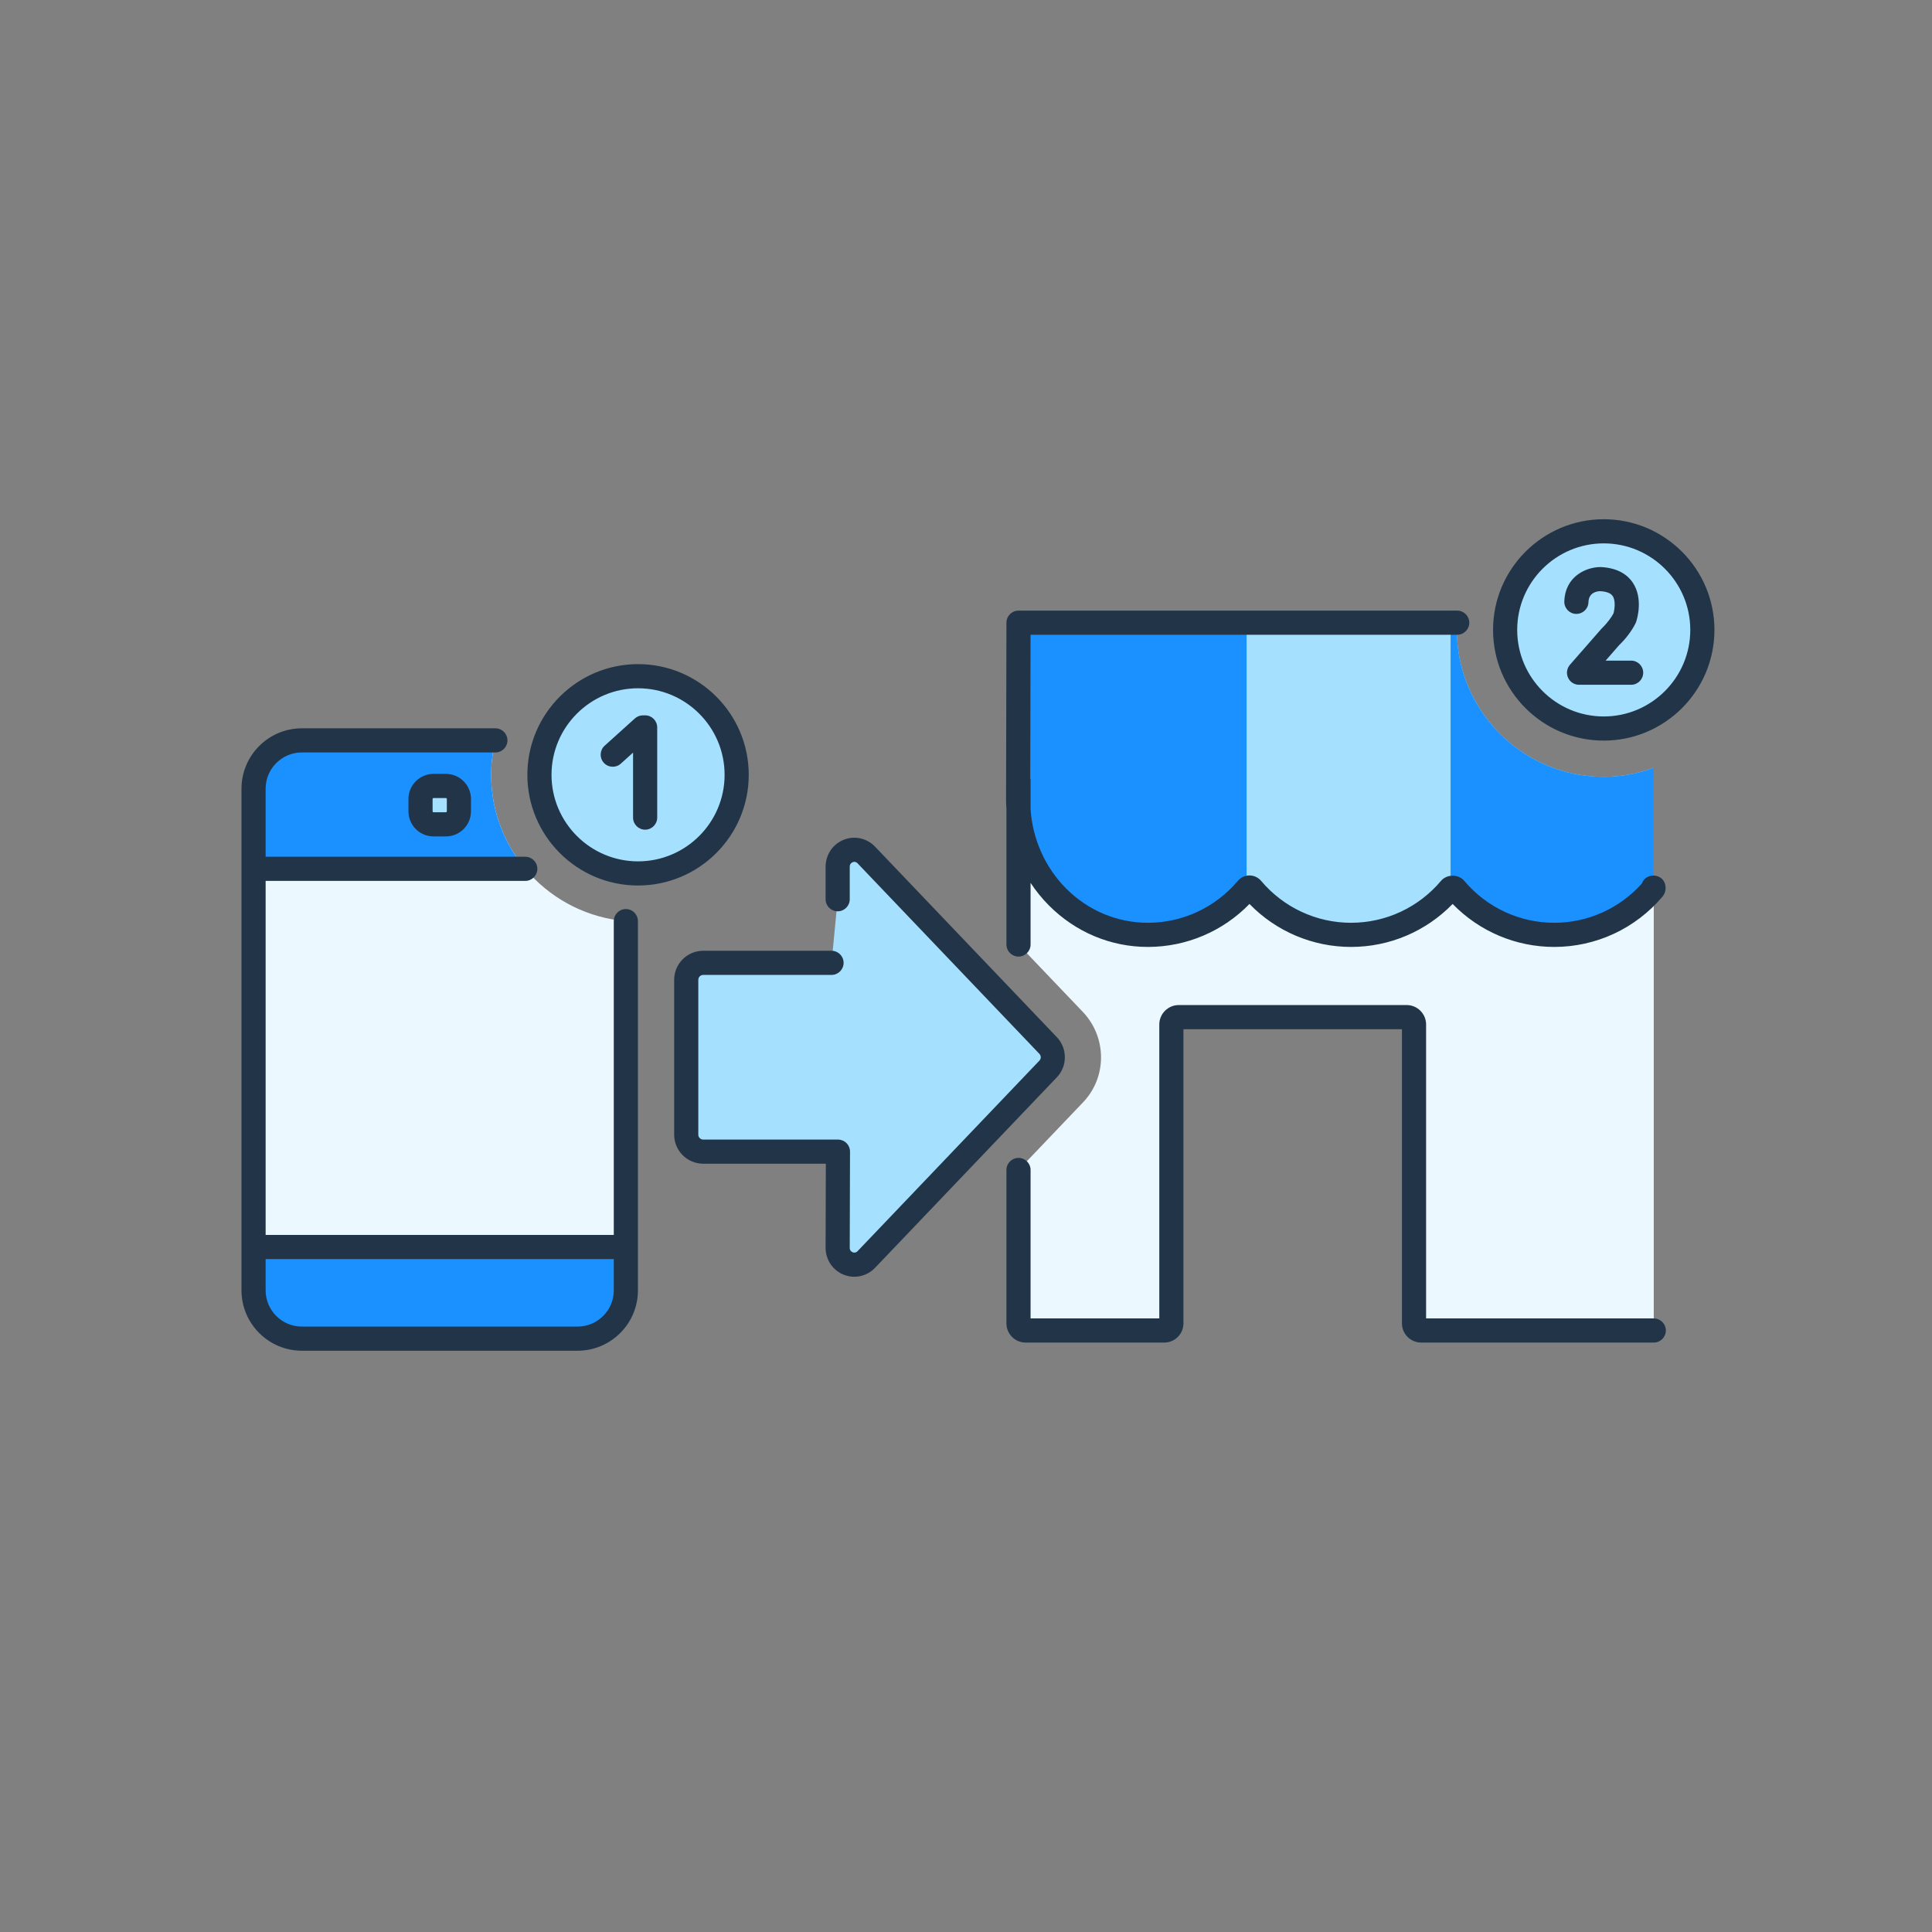 <svg width="160" height="160" viewBox="0 0 160 160" fill="none" xmlns="http://www.w3.org/2000/svg">
<rect x="0" y="0" width="160" height="160" fill="#808080" stroke="none"/>
<path fill-rule="evenodd" clip-rule="evenodd" d="M84.348 66.276V78.219L89.706 83.834C91.67 85.934 91.67 89.178 89.734 91.247L84.348 96.892V110.186H96.952L96.902 84.234H117.115L117.154 110.186H136.958V66.276H84.348Z" fill="#EBF8FF"/>
<path fill-rule="evenodd" clip-rule="evenodd" d="M132.816 64.334C126.107 64.334 120.649 58.876 120.649 52.167C120.649 51.965 120.67 51.769 120.679 51.569H120.475H120.132H103.239H102.962H84.348V66.276L85.085 70.375C90.066 79.753 97.371 78.271 102.102 74.501L103.149 73.667L104.099 74.031C108.54 78.782 115.413 78.603 119.887 74.102L120.3 73.746L121.145 74.501C125.358 78.271 131.732 78.271 135.945 74.501L136.958 73.595V63.593C135.663 64.064 134.272 64.334 132.816 64.334Z" fill="#A6E0FF"/>
<path fill-rule="evenodd" clip-rule="evenodd" d="M120.649 52.167C120.649 58.876 126.107 64.334 132.816 64.334C134.272 64.334 135.663 64.064 136.958 63.593V73.595L135.945 74.501C131.732 78.271 125.358 78.271 121.145 74.501L120.132 73.595V51.569H120.679C120.676 51.642 120.671 51.714 120.666 51.786C120.657 51.913 120.649 52.039 120.649 52.167ZM103.239 73.671V51.645H84.348V63.667V66.352L85.085 70.451C90.066 79.829 97.371 78.346 102.102 74.576L103.239 73.671Z" fill="#1B90FF"/>
<path fill-rule="evenodd" clip-rule="evenodd" d="M21 92.128V106.504C21 108.911 22.951 110.861 25.357 110.861H47.475C49.881 110.861 51.832 108.911 51.832 106.504V76.282C45.595 75.767 40.674 70.535 40.674 64.167C40.674 63.183 40.805 62.231 41.026 61.314H25.357C22.951 61.314 21 63.265 21 65.671V81.951" fill="#EBF8FF"/>
<path fill-rule="evenodd" clip-rule="evenodd" d="M41.026 61.314C40.804 62.231 40.674 63.183 40.674 64.167C40.674 67.126 41.738 69.84 43.501 71.952H21V65.671C21 63.265 22.95 61.314 25.357 61.314H41.026ZM25.357 110.862C22.951 110.862 21 108.911 21 106.505V103.274H51.832V106.505C51.832 108.911 49.881 110.862 47.475 110.862H25.357Z" fill="#1B90FF"/>
<path fill-rule="evenodd" clip-rule="evenodd" d="M35.904 65.09H36.927C37.52 65.09 38.005 65.575 38.005 66.168V67.191C38.005 67.784 37.52 68.269 36.927 68.269H35.904C35.311 68.269 34.826 67.784 34.826 67.191V66.168C34.826 65.575 35.311 65.09 35.904 65.09Z" fill="#A6E0FF"/>
<path fill-rule="evenodd" clip-rule="evenodd" d="M68.865 79.738H58.238C57.461 79.738 56.831 80.367 56.831 81.144V93.967C56.831 94.744 57.461 95.373 58.238 95.373H69.396L69.373 103.327C69.373 104.603 70.89 105.219 71.761 104.287L86.812 88.516C87.317 87.975 87.317 87.135 86.812 86.595L71.761 70.823C70.89 69.892 69.373 70.508 69.373 71.784V74.47" fill="#A6E0FF"/>
<path fill-rule="evenodd" clip-rule="evenodd" d="M132.816 60.334C137.326 60.334 140.983 56.677 140.983 52.167C140.983 47.656 137.326 44 132.816 44C128.305 44 124.649 47.656 124.649 52.167C124.649 56.677 128.305 60.334 132.816 60.334ZM52.842 72.334C57.352 72.334 61.009 68.677 61.009 64.167C61.009 59.656 57.352 56 52.842 56C48.331 56 44.675 59.656 44.675 64.167C44.675 68.677 48.331 72.334 52.842 72.334Z" fill="#A6E0FF"/>
<path fill-rule="evenodd" clip-rule="evenodd" d="M132.815 59.334C128.863 59.334 125.648 56.119 125.648 52.167C125.648 48.215 128.863 45 132.815 45C136.767 45 139.982 48.215 139.982 52.167C139.982 56.119 136.767 59.334 132.815 59.334ZM132.815 43C127.761 43 123.648 47.112 123.648 52.167C123.648 57.222 127.761 61.334 132.815 61.334C137.87 61.334 141.982 57.222 141.982 52.167C141.982 47.112 137.87 43 132.815 43ZM83.348 78.219C83.348 78.771 83.796 79.219 84.348 79.219C84.9 79.219 85.348 78.771 85.348 78.219V73.115C85.787 73.781 86.292 74.406 86.859 74.976C89.068 77.198 91.981 78.421 95.064 78.421H95.097C98.267 78.412 101.276 77.125 103.476 74.863C105.684 77.134 108.706 78.421 111.889 78.421C115.072 78.421 118.093 77.135 120.302 74.862C122.51 77.134 125.532 78.421 128.715 78.421C132.172 78.421 135.438 76.904 137.681 74.254C137.789 74.13 137.863 73.984 137.9 73.831C137.995 73.462 137.909 73.039 137.635 72.781C137.249 72.417 136.604 72.419 136.219 72.782C136.107 72.887 136.027 73.019 135.978 73.164C134.125 75.238 131.494 76.421 128.715 76.421C125.843 76.421 123.128 75.156 121.269 72.953C120.786 72.378 119.816 72.38 119.337 72.951C117.477 75.156 114.762 76.421 111.889 76.421C109.016 76.421 106.302 75.156 104.443 72.953C104.202 72.666 103.85 72.501 103.478 72.5H103.476C103.104 72.5 102.752 72.665 102.511 72.951C100.658 75.148 97.953 76.413 95.091 76.421H95.064C92.517 76.421 90.108 75.407 88.277 73.566C86.543 71.822 85.505 69.465 85.348 67.006V64.569C85.348 64.542 85.341 64.517 85.334 64.493C85.329 64.475 85.324 64.457 85.322 64.438L85.346 52.569H120.68C121.232 52.569 121.68 52.121 121.68 51.569C121.68 51.017 121.232 50.569 120.68 50.569H84.348C83.797 50.569 83.349 51.015 83.348 51.567L83.318 66.267C83.316 66.446 83.326 66.623 83.337 66.8L83.337 66.8C83.341 66.864 83.344 66.928 83.348 66.992V78.219ZM47.831 109.862H24.999C23.345 109.862 21.999 108.516 21.999 106.862V104.274H50.831V106.862C50.831 108.516 49.485 109.862 47.831 109.862ZM51.831 75.283C51.279 75.283 50.831 75.731 50.831 76.283V102.274H21.999V72.952H43.501C44.053 72.952 44.501 72.504 44.501 71.952C44.501 71.4 44.053 70.952 43.501 70.952H21.999V65.315C21.999 63.66 23.345 62.315 24.999 62.315H41.025C41.578 62.315 42.025 61.867 42.025 61.315C42.025 60.762 41.578 60.315 41.025 60.315H24.999C22.243 60.315 19.999 62.558 19.999 65.315V106.862C19.999 109.619 22.243 111.862 24.999 111.862H47.831C50.588 111.862 52.831 109.619 52.831 106.862V76.283C52.831 75.731 52.383 75.283 51.831 75.283ZM37.005 66.168V67.191C37.005 67.232 36.968 67.269 36.927 67.269H35.903C35.863 67.269 35.826 67.232 35.826 67.191V66.168C35.826 66.127 35.863 66.09 35.903 66.09H36.927C36.967 66.09 37.005 66.128 37.005 66.168ZM35.903 64.09C34.758 64.09 33.826 65.022 33.826 66.168V67.191C33.826 68.337 34.758 69.269 35.903 69.269H36.927C38.073 69.269 39.005 68.337 39.005 67.191V66.168C39.005 65.022 38.073 64.09 36.927 64.09H35.903ZM118.104 109.186H136.958C137.51 109.186 137.958 109.634 137.958 110.186C137.958 110.738 137.51 111.186 136.958 111.186H117.694C116.817 111.186 116.104 110.473 116.104 109.597V85.234H98.008V109.597C98.008 110.473 97.295 111.186 96.418 111.186H84.937C84.061 111.186 83.348 110.473 83.348 109.597V96.892C83.348 96.34 83.795 95.892 84.348 95.892C84.9 95.892 85.348 96.34 85.348 96.892V109.186H96.008V84.846C96.008 83.957 96.731 83.234 97.62 83.234H116.493C117.381 83.234 118.104 83.957 118.104 84.846V109.186ZM72.492 70.141L87.535 85.905C88.404 86.834 88.404 88.278 87.542 89.199L72.485 104.978C72.024 105.471 71.395 105.736 70.751 105.736C70.46 105.736 70.166 105.681 69.883 105.57C68.966 105.208 68.372 104.328 68.372 103.328L68.392 96.374H58.237C56.91 96.374 55.831 95.294 55.831 93.968V81.144C55.831 79.818 56.91 78.738 58.237 78.738H68.864C69.416 78.738 69.864 79.186 69.864 79.738C69.864 80.291 69.416 80.738 68.864 80.738H58.237C58.013 80.738 57.831 80.921 57.831 81.144V93.968C57.831 94.192 58.013 94.374 58.237 94.374H69.395C69.661 94.374 69.916 94.48 70.103 94.668C70.291 94.856 70.396 95.111 70.395 95.377L70.372 103.331C70.372 103.576 70.526 103.674 70.618 103.71C70.721 103.75 70.879 103.766 71.031 103.605L86.088 87.826C86.226 87.678 86.226 87.434 86.081 87.279L71.037 71.514C70.88 71.345 70.723 71.361 70.617 71.403C70.526 71.439 70.372 71.536 70.372 71.784V74.471C70.372 75.023 69.925 75.471 69.372 75.471C68.82 75.471 68.372 75.023 68.372 74.471V71.784C68.372 70.784 68.965 69.905 69.883 69.542C70.791 69.183 71.815 69.418 72.492 70.141ZM132.971 54.71H135.083C135.635 54.71 136.083 55.158 136.083 55.71C136.083 56.262 135.635 56.71 135.083 56.71H130.77C130.377 56.71 130.021 56.481 129.859 56.123C129.697 55.766 129.759 55.347 130.017 55.051L132.646 52.047C133.129 51.581 133.45 51.12 133.62 50.803C133.718 50.457 133.813 49.733 133.552 49.356C133.386 49.116 133.034 48.983 132.503 48.96C132.191 48.969 131.573 49.099 131.549 49.873C131.532 50.424 131.08 50.854 130.518 50.841C129.966 50.824 129.533 50.362 129.55 49.81C129.615 47.719 131.375 46.96 132.546 46.96H132.549C134.08 47.027 134.834 47.687 135.205 48.229C136.115 49.559 135.562 51.309 135.497 51.504C135.482 51.548 135.464 51.59 135.443 51.632C135.136 52.245 134.643 52.9 134.09 53.428L132.971 54.71ZM52.841 71.334C48.889 71.334 45.674 68.119 45.674 64.167C45.674 60.215 48.889 57 52.841 57C56.793 57 60.008 60.215 60.008 64.167C60.008 68.119 56.793 71.334 52.841 71.334ZM62.008 64.167C62.008 59.112 57.896 55 52.841 55C47.786 55 43.674 59.112 43.674 64.167C43.674 69.222 47.786 73.334 52.841 73.334C57.896 73.334 62.008 69.222 62.008 64.167ZM53.247 59.241H53.427C53.979 59.241 54.427 59.689 54.427 60.241V67.71C54.427 68.262 53.979 68.71 53.427 68.71C52.875 68.71 52.427 68.262 52.427 67.71V62.328L51.415 63.241C51.006 63.612 50.372 63.579 50.003 63.169C49.633 62.759 49.665 62.127 50.075 61.757L52.577 59.499C52.76 59.333 52.999 59.241 53.247 59.241Z" fill="#223548"/>
</svg>
